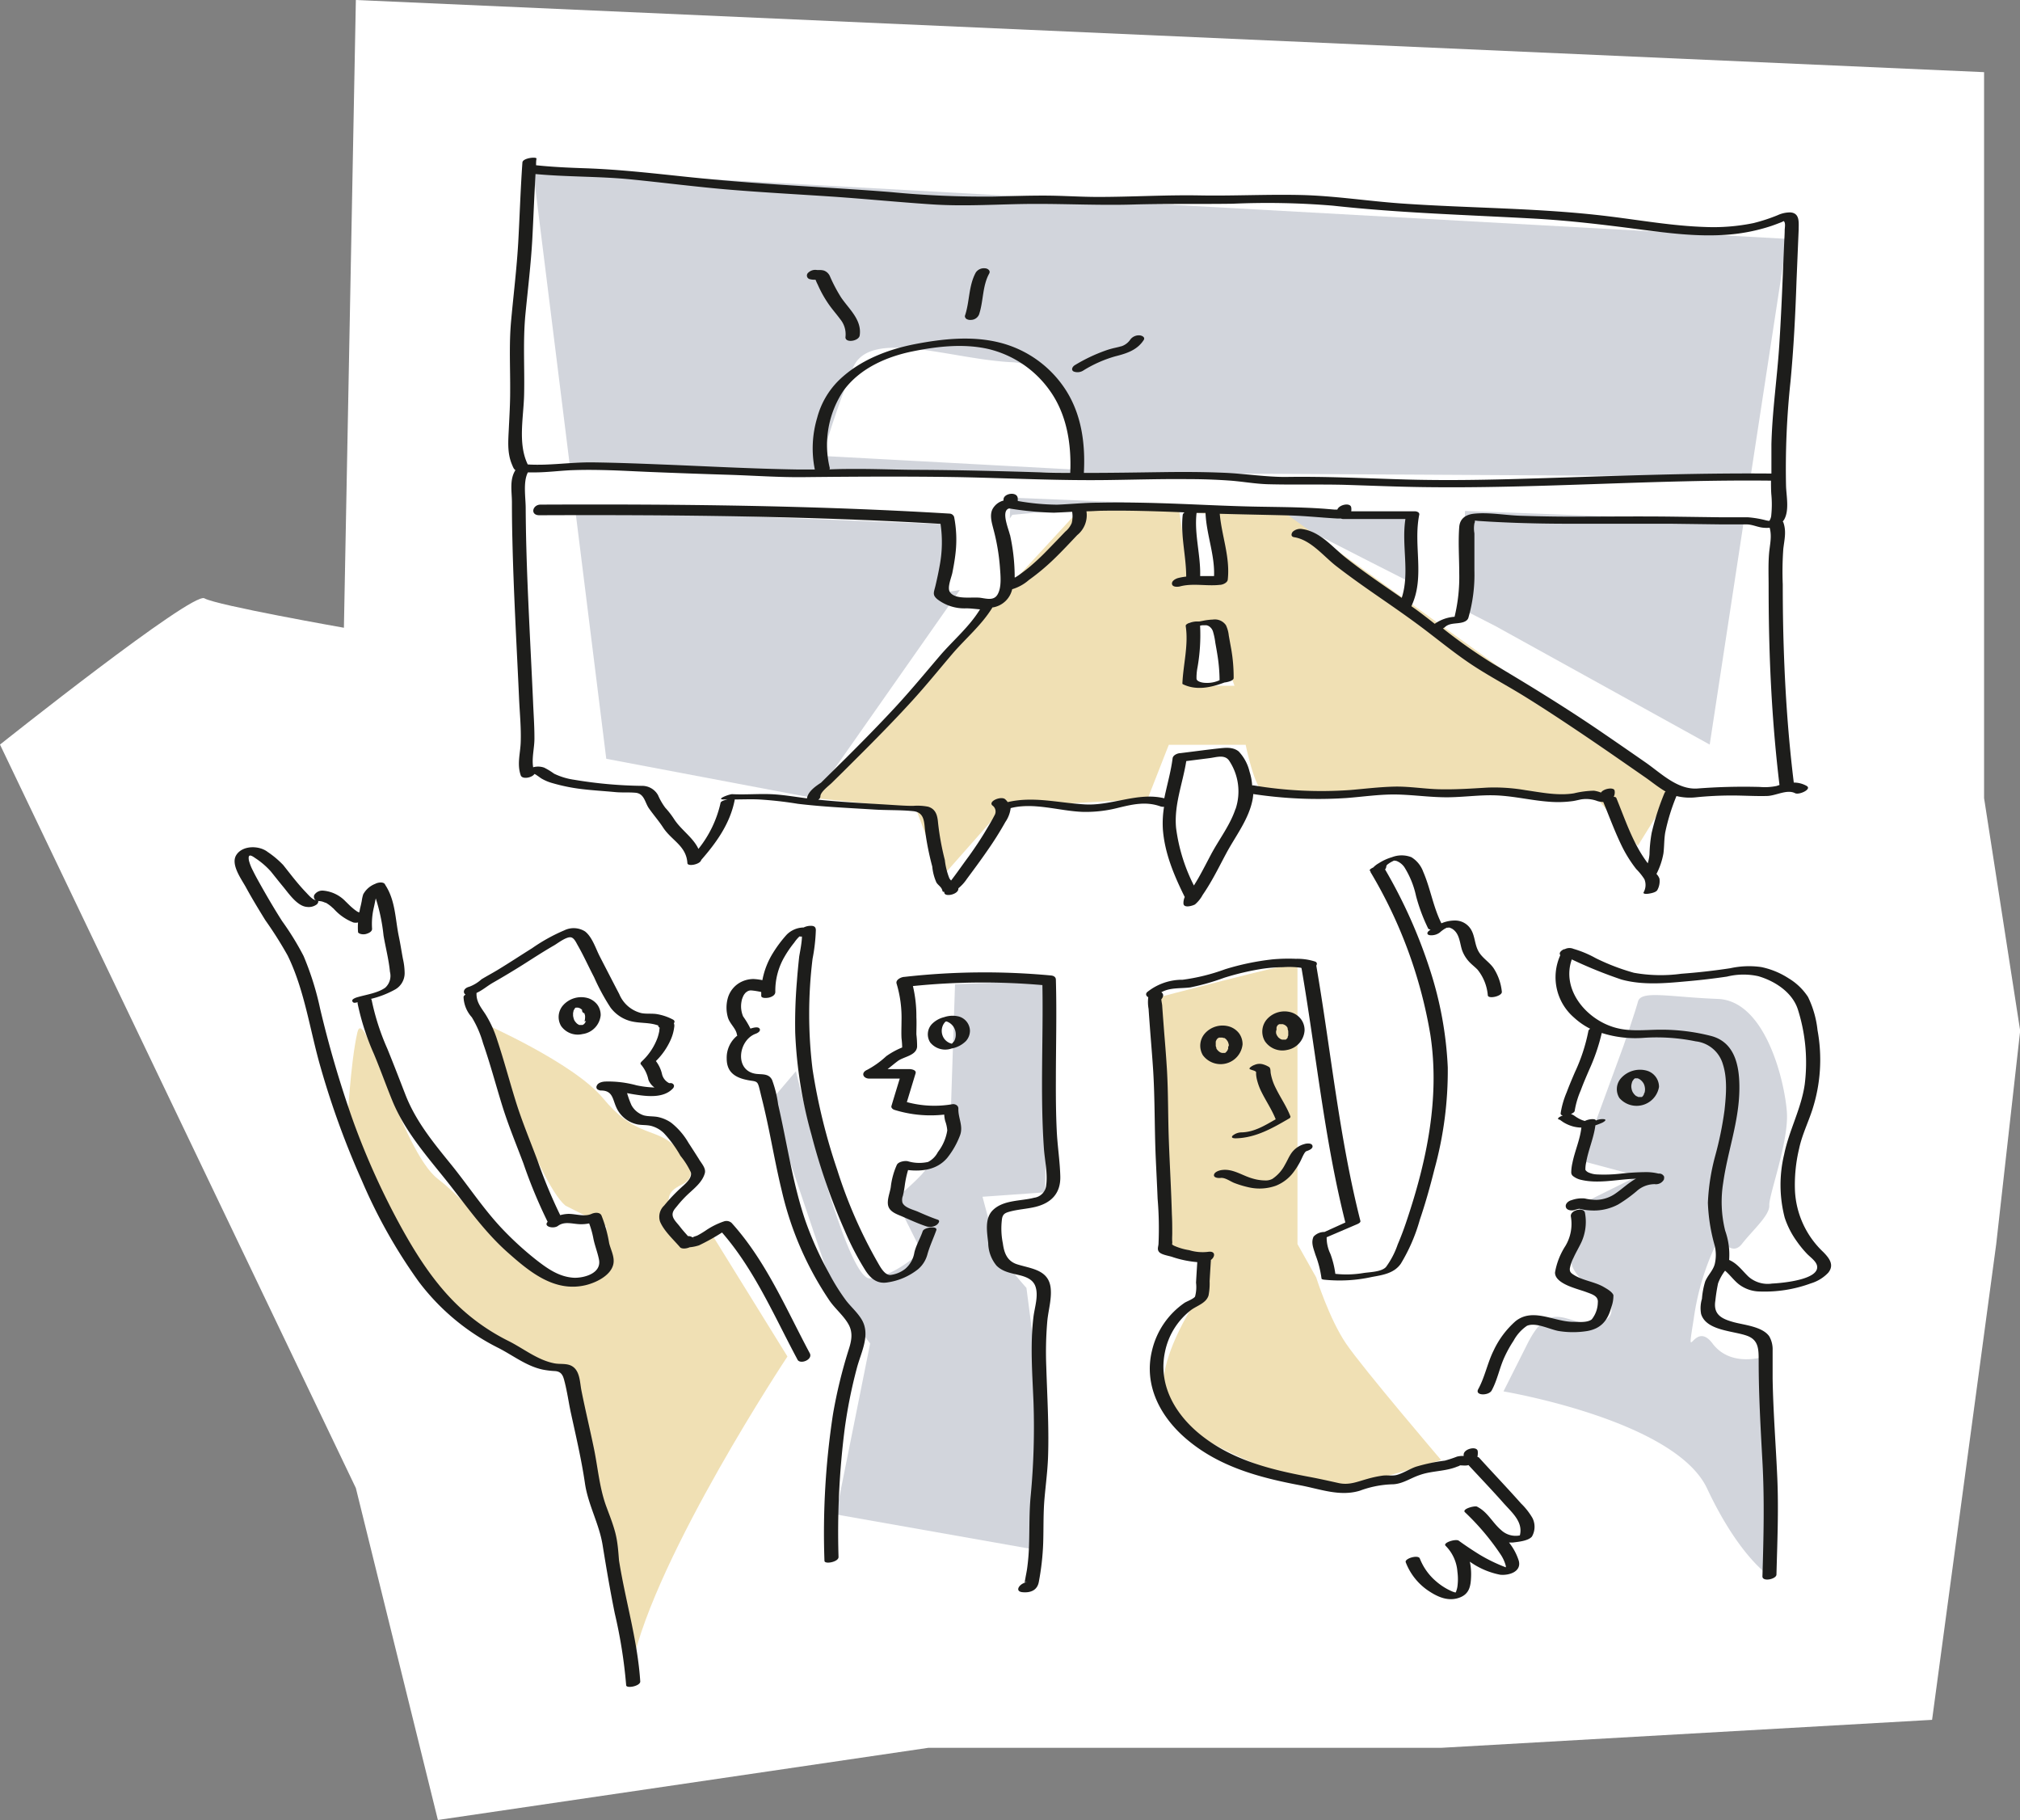<svg id="Laag_1" data-name="Laag 1" xmlns="http://www.w3.org/2000/svg" viewBox="0 0 332.92 299.89"><rect x="0" y="0" width="332.92" height="299.89" fill="#808080" stroke="none"/><defs><style>.schets-praatwolk-1{fill:#fff;}.schets-praatwolk-2{fill:#f0e0b4;}.schets-praatwolk-3{fill:#d2d5dc;}.schets-praatwolk-4{fill:#1d1d1b;}</style></defs><path class="schets-praatwolk-1" d="M56.68,103.44,58.65,0,327,11.89V131.51l5.95,38.34L329,205l-10.57,78.39L237.51,288H153L72.17,299.89,58.65,245.2,0,122.69s31.71-25.25,33.69-24.1S56.68,103.44,56.68,103.44Z"/><path class="schets-praatwolk-2" d="M104.2,274.32l-11.73-49s-11-1-17.93-9.65-17.31-30.31-17.31-30.31.51-10.18,1.67-15.24,7.16,19.46,13.27,24.14S83.48,207.45,89,209.35s7.67,2.7,9.26.88,1.66-8.18,1.66-8.18l-6.73-3.39c-4.58-3.77-13.68-30.13-13.68-30.13s15.08,6.6,19.91,12.47,8.1,5,11,7.17,4.92,5.6,2,7-1.87,2.33-2.61,4.52S113,205,113,205l4.19-1.82,12.59,20.34s-21.68,32.68-25.6,50.78"/><path class="schets-praatwolk-2" d="M213.84,158.73c-1.36-.07-23.52,5.77-23.52,5.77l2,41.38,6.08,2-.28,4.92s-11.53,16-3.77,21.68,22.62,11,26.06,10.68,17.1-4.58,17.1-4.58-12.9-15.11-15.67-19.19-4.92-10.91-4.92-10.91L213.84,205Z"/><path class="schets-praatwolk-3" d="M126.89,181.57l4.29-5.06s8.16,34.45,12.23,34.15,8.44-4.48,8.44-4.48l-4.34-8.67a40.67,40.67,0,0,0,4.34-3.92c1.35-1.58,4.94-5.9,4.94-5.9l-.07-4.95.68-20.56,15.49-.61-.65,34.9-10.31.73s1.48,5.57,2.12,7.82,5.12,7.2,5.12,7.2L171.35,229l-.71,26.35-32.88-5.81,5.65-28.16-5.65-7.53Z"/><path class="schets-praatwolk-3" d="M267.63,172.17l-7,19.1,9.33,2.49-9.33,4.63s-2.66,7.59-1.44,10.4,5.5,4.91,5.5,4.91,2.89,3.65-1.74,4.3-7.25-4.42-11.21,3.42l-3.95,7.85s28.26,4.72,33.56,16,10.25,14.39,10.25,14.39l-.65-36.17s-5.62,2-8.71-2.12-4.42,4.31-3.09-4.08a42.22,42.22,0,0,1,4.24-13.44s1.94,3.37,3.7,1.12,4.61-4.73,4.51-6.36,3.23-10.51,2.9-15.35-3.43-18.36-11.38-18.66-12.64-1.48-13.16.43-2.32,7.09-2.32,7.09"/><path class="schets-praatwolk-3" d="M232.56,96l.64-11.26-24.57-1C213.81,86.44,224,91.68,232.56,96Z"/><path class="schets-praatwolk-3" d="M288.52,78.53l6-39.17L87.84,27.91,94,77.42ZM166.85,59.69c10.05.46,10.73,17.71,10.73,17.71l-42-2.27a145.24,145.24,0,0,1,5-14.52C143.32,54,156.8,59.24,166.85,59.69Z"/><path class="schets-praatwolk-3" d="M241.45,84.19l-.54,16.13,5.53,2.83,35.34,19.54,5.61-36.75Z"/><path class="schets-praatwolk-3" d="M166.56,82l-.14,3.45.43-.62s11.33-1.08,21.7-1.93Z"/><polygon class="schets-praatwolk-3" points="155.48 97.66 155.48 86.37 94.81 83.99 99.92 125.03 134.15 131.51 158.2 97.21 155.48 97.66"/><path class="schets-praatwolk-4" d="M101.41,252.57c-.4-1.55-1-3-1.56-4.54-1.06-3-1.31-6.15-1.94-9.24s-1.45-6.46-2.09-9.7c-.23-1.17-.23-2.79-1.15-3.68s-2.16-.55-3.28-.76c-2.76-.52-5.07-2.42-7.53-3.66a34.2,34.2,0,0,1-7.28-4.85c-4.42-3.87-7.61-8.77-10.43-13.87a123.18,123.18,0,0,1-8-17.7,177.83,177.83,0,0,1-5.39-18.36,47.9,47.9,0,0,0-2.73-8.69,45.73,45.73,0,0,0-3.54-5.75c-1.23-1.93-2.4-3.92-3.52-5.91-.44-.79-.89-1.58-1.28-2.39a7.66,7.66,0,0,1-.66-1.66c-.21-1.15.31-.94,1.06-.4a12.83,12.83,0,0,1,2.56,2.2c.65.81,1.29,1.62,1.95,2.42.93,1.11,2.37,3.3,4,3.41a2.21,2.21,0,0,0,1.64-.44c.26-.29.38-.65-.18-.68s-1.31-.95-1.68-1.33c-.75-.78-1.44-1.61-2.12-2.45l-1.58-2a15.25,15.25,0,0,0-2.57-2.16c-1.38-1.09-4.18-1.13-5.19.55-.91,1.52.84,3.89,1.59,5.24,1,1.84,2.11,3.66,3.22,5.46a64,64,0,0,1,3.68,5.82c2.81,5.74,3.67,12.36,5.44,18.46a139.31,139.31,0,0,0,6.82,18.7A86.94,86.94,0,0,0,69,211.17a37.28,37.28,0,0,0,13.14,10.94c2.42,1.23,4.62,3,7.32,3.57a13.88,13.88,0,0,0,2,.24c.92.06,1.28.56,1.52,1.46.49,1.78.72,3.67,1.12,5.48.84,3.85,1.74,7.68,2.31,11.58.52,3.53,2.35,6.66,2.91,10.17.61,3.77,1.24,7.49,2,11.23a81.51,81.51,0,0,1,1.88,11.84c0,.6,2.37.16,2.32-.63-.44-6.76-2.44-13.26-3.5-19.93C101.9,255.6,101.8,254.06,101.41,252.57Z"/><path class="schets-praatwolk-4" d="M133.47,223c-3.94-7.37-7.22-15.21-12.89-21.49a1.27,1.27,0,0,0-1.27-.25,12.32,12.32,0,0,0-3,1.5,14.18,14.18,0,0,1-1.35.81c-.22.11-.49.15-.7.27l-.13.06a1.05,1.05,0,0,0-.74-.21c-.45-.52-.9-1-1.34-1.58s-1.1-1.16-1.19-1.83.4-1.13.76-1.58a18.29,18.29,0,0,1,1.79-1.94c1.08-1,2.35-2,2.75-3.43.24-.86-.61-1.68-1-2.39-.56-.88-1.12-1.76-1.69-2.63a11.62,11.62,0,0,0-2.85-3.31,6,6,0,0,0-2-.9c-.83-.21-1.73-.09-2.54-.32a3.56,3.56,0,0,1-2-1.66,15.26,15.26,0,0,1-.73-2q.68.14,1.35.24c2,.31,4.68.62,6.19-1a.62.62,0,0,0,.19-.51s0,0,0,0a.55.55,0,0,0-.43-.37,1.34,1.34,0,0,0-.35,0,2.2,2.2,0,0,1-1.2-1.53,5.55,5.55,0,0,0-1-2.11,11.35,11.35,0,0,0,2.42-3.47,7.26,7.26,0,0,0,.6-2.14,1.09,1.09,0,0,0-.06-.62c.17-.22.16-.46-.19-.63a8.71,8.71,0,0,0-2.62-.88c-.84-.13-1.7,0-2.53-.16a5.31,5.31,0,0,1-3.66-3.14c-1.09-2.08-2.16-4.17-3.24-6.26-.64-1.26-1.23-3.17-2.41-4.07a3.52,3.52,0,0,0-3.39-.18,29.14,29.14,0,0,0-5.32,2.95c-1.92,1.2-3.81,2.45-5.76,3.63-.85.51-1.77,1-2.59,1.5a6.27,6.27,0,0,1-2,1.22c-1,.25-1.09,1-.62,1.3-.19.11-.32.24-.33.39a5.24,5.24,0,0,0,1.36,3.34,17.26,17.26,0,0,1,1.85,4.27c1.17,3.35,2.08,6.79,3.13,10.19s2.32,6.41,3.52,9.61a82.07,82.07,0,0,0,4,9.64l0,0c-.76.8,1,1.21,1.71.66,1.08-.79,2.37-.31,3.61-.27a6.37,6.37,0,0,0,1.52-.13,14.93,14.93,0,0,1,.71,2.56c.24,1.15.69,2.26.91,3.4.43,2.18-2.23,3-4,3-2.49-.09-4.44-1.47-6.33-2.94A52.91,52.91,0,0,1,83,202.72c-3.23-3.35-5.78-7.3-8.71-10.91s-5.7-7-7.4-11.25c-1-2.57-2-5.18-3.05-7.75a39.25,39.25,0,0,1-2.58-8,.51.51,0,0,0-.11-.22,15.77,15.77,0,0,0,3.89-1.5,3.09,3.09,0,0,0,1.65-2.73,10.94,10.94,0,0,0-.28-2.35c-.23-1.2-.41-2.43-.66-3.62-.62-2.92-.55-6-2.27-8.6a.38.38,0,0,0-.09-.16c-.32-.36-1.16-.21-1.53,0a3.82,3.82,0,0,0-2,1.74,6.61,6.61,0,0,0-.24,1.09c-.07.35-.14.69-.22,1s-.12.57-.17.85l-.09,0h0l-.06,0-.19-.1a6.82,6.82,0,0,1-.69-.51l-.36-.31,0,0,0,0-.16-.15-.71-.69a5.78,5.78,0,0,0-3.66-1.79,1.57,1.57,0,0,0-1.51.71.71.71,0,0,0,.7,1,4.35,4.35,0,0,1,.52.06h0a1.29,1.29,0,0,0,.21.06l.4.16.07,0,.18.11a6,6,0,0,1,.7.51l.32.29c.06,0,.16.15,0,0l.19.18A8.43,8.43,0,0,0,58.23,152a1.7,1.7,0,0,0,.78,0,10.29,10.29,0,0,0,0,1.57c0,.18.31.29.45.33a1.78,1.78,0,0,0,.86,0c.42-.12,1.05-.38,1-.9a11.68,11.68,0,0,1,.3-3.49c.11-.49.21-1,.31-1.48a29.9,29.9,0,0,1,1.28,6.11c.34,2,.87,4,1.06,6a2.64,2.64,0,0,1-.78,2.61c-1.2.86-3,1.12-4.42,1.52-.24.06-1.16.32-1,.71s.53.23.88.17a.74.74,0,0,0,0,.26,41,41,0,0,0,2.68,8.27c1.07,2.56,2,5.18,3.05,7.74,1.95,4.73,5.29,8.65,8.47,12.59,3.43,4.25,6.39,8.69,10.51,12.35,3.57,3.17,7.67,6.6,12.8,5.42,1.68-.39,4.15-1.54,4.61-3.41.29-1.2-.39-2.37-.67-3.51a21.91,21.91,0,0,0-1.27-4.58c-.28-.59-1.16-.48-1.64-.26-1.15.52-2.57,0-3.79,0a5.67,5.67,0,0,0-1.37.21,83.07,83.07,0,0,1-3.74-9c-1.23-3.29-2.58-6.5-3.62-9.86s-1.91-6.65-3-9.93A18.66,18.66,0,0,0,80,167.11c-.75-1.14-1.54-2.06-1.46-3.5,0,0,0,0,0,0,1-.45,1.7-1.1,2.68-1.67q2.52-1.44,5-3c1.7-1.08,3.39-2.18,5.13-3.18.55-.32,2-1.45,2.75-1.31.52.1.85.84,1.08,1.25,1,1.74,1.81,3.56,2.73,5.32a35.18,35.18,0,0,0,2.71,5,6.06,6.06,0,0,0,3.17,2.2c1.6.45,3.15.19,4.7.76,0,0,0,0,0,.05a.34.34,0,0,0,.23.3h0v0a4.63,4.63,0,0,0-.06.55,8.3,8.3,0,0,1-.28,1.09,10,10,0,0,1-2.56,3.88c-.14.13-.39.38-.16.58a5.55,5.55,0,0,1,1.2,2.47,2.78,2.78,0,0,0,1,1.29h-.12a16.6,16.6,0,0,1-2.82-.35,17.58,17.58,0,0,0-5.05-.63c-.48,0-1.3.15-1.5.67h0a.48.48,0,0,0-.06.37.47.47,0,0,0,.34.34.81.81,0,0,0,.39.1c2.09,0,1.89,1.6,2.68,3.08a4.93,4.93,0,0,0,3.31,2.5c.79.16,1.6.06,2.38.28a4.72,4.72,0,0,1,2,1.16,19.51,19.51,0,0,1,2.74,3.75,12.87,12.87,0,0,1,1.71,2.71c.22.86-.69,1.69-1.24,2.2a28,28,0,0,0-3.16,3.28,2.53,2.53,0,0,0-.67,2.66c.66,1.55,2.17,2.91,3.25,4.16h0c.23.34,1,.33,1.63.05a7,7,0,0,0,1.52-.31,34.55,34.55,0,0,0,3.81-2.12c5.37,6.17,8.59,13.76,12.42,20.91C131.81,224.9,134,224.07,133.47,223ZM114.09,204Zm.1,0a.44.44,0,0,1,.17.25A.74.74,0,0,0,114.19,204Z"/><path class="schets-praatwolk-4" d="M95.13,165.85h-.06l0,0h0l0,0s.05,0,.13-.06Z"/><path class="schets-praatwolk-4" d="M98.45,165.55A3.18,3.18,0,0,0,97,164.5a4,4,0,0,0-4.17,1.12,2.91,2.91,0,0,0-.35,3.45A3.36,3.36,0,0,0,96,170.39a3.47,3.47,0,0,0,3-3.11A2.91,2.91,0,0,0,98.45,165.55Zm-2.4,3.33,0,0h0C96.12,168.81,96.13,168.85,96.05,168.88Zm.51-.71s0,.08,0,.11-.12.22-.18.32h0l-.08.1-.09.08h0a.62.62,0,0,0-.17.11l-.14,0h-.2l-.15,0-.09,0,0,0a2.2,2.2,0,0,1-.26-.15.94.94,0,0,1-.12-.09h0a3,3,0,0,1-.24-.26,1.84,1.84,0,0,1-.17-.25v0a.38.38,0,0,1-.06-.13,3.53,3.53,0,0,1-.16-.64h0v-.15c0-.1,0-.21,0-.31l.06-.24,0-.09.08-.16.08-.13,0-.05.15-.16h0l.06-.05,0,0,0,0h0l0,0h.31c.08,0,.3.05.33.11l-.11-.05.08,0,.19.11.1.07.07.05.09.09a.47.47,0,0,0,.39.55l0,.09a1.4,1.4,0,0,1,.1.35.69.69,0,0,1,0,.13s0,.08,0,.12a2.74,2.74,0,0,1-.09.63S96.48,168.36,96.56,168.17Zm.1-.66Z"/><path class="schets-praatwolk-4" d="M152.07,202.88c-.4,1.19-1.07,2.26-1.37,3.49a4.47,4.47,0,0,1-1.52,2.72,4.9,4.9,0,0,1-2.46,1c-1,0-1.72-1.49-2.14-2.2A78.05,78.05,0,0,1,138,192.81a97.9,97.9,0,0,1-4.08-16.6,74.63,74.63,0,0,1,0-18.23,29.18,29.18,0,0,0,.54-4.71c0-.68-.48-.76-1.13-.7a2.64,2.64,0,0,0-.88.26,4,4,0,0,0-2.8,1.19,20.89,20.89,0,0,0-2.25,3,13,13,0,0,0-1.75,4.49,9,9,0,0,0-1.46-.19,4.59,4.59,0,0,0-2.06.49A4.28,4.28,0,0,0,120,164.3a5.83,5.83,0,0,0,0,3.46c.35,1,1.3,1.73,1.45,2.7a.67.67,0,0,0,.07.18,4.66,4.66,0,0,0-1.75,3.81c0,2.65,2,3.34,4.21,3.65.79.11.91.31,1.11,1,.15.56.28,1.14.42,1.71.46,1.81.86,3.63,1.24,5.46.68,3.33,1.3,6.68,2.11,10a53.78,53.78,0,0,0,7.86,18.05c.94,1.35,2.32,2.47,3.12,3.89s.48,2.82,0,4.28A81.56,81.56,0,0,0,137.29,233a129.51,129.51,0,0,0-1.41,24.18c0,.63,2.33.21,2.32-.62a134.89,134.89,0,0,1,1-21,81,81,0,0,1,2.05-10.24c.7-2.59,2.3-5.47.7-8-.69-1.1-1.71-2-2.49-3a33.83,33.83,0,0,1-2.8-4.47,56.82,56.82,0,0,1-3.94-8.75c-2.1-6.21-3-12.73-4.47-19.09a18.77,18.77,0,0,0-1-4.06c-.54-1.08-1.6-.88-2.61-1-3.64-.47-3-5.54-.1-6.61.32-.11.91-.45.64-.85s-1.17-.1-1.5,0a14.22,14.22,0,0,0-1.2-2,4.25,4.25,0,0,1-.25-2.56,2.13,2.13,0,0,1,.12-.44,3.68,3.68,0,0,1,.26-.57,1,1,0,0,1,.1-.13,1.24,1.24,0,0,1,.18-.22h0l.1-.08.18-.13.18-.09,0,0h0l.26-.07s.35,0,.23,0a13,13,0,0,1,1.62.26c0,.2,0,.41,0,.62,0,.49,1.06.36,1.32.29.44-.12,1-.39,1-.92a11.14,11.14,0,0,1,1.47-5.72,18,18,0,0,1,1.65-2.41,6.11,6.11,0,0,1,.84-1s-.15.06,0,0,0,0,.19,0h.24c0,1.05-.42,3-.46,3.36-.14,1.31-.27,2.63-.37,4a82.75,82.75,0,0,0-.28,8.48,73,73,0,0,0,2.69,16.86,103.9,103.9,0,0,0,5.46,15.74,46.56,46.56,0,0,0,3.44,6.61c.91,1.39,2,2.24,3.69,1.93a10.5,10.5,0,0,0,5-2.19,4.82,4.82,0,0,0,1.48-2.32c.39-1.43,1-2.69,1.5-4.09C154.56,201.94,152.29,202.22,152.07,202.88Z"/><path class="schets-praatwolk-4" d="M166.37,199.66c1.4-.39,2.86-.45,4.27-.79,2.61-.64,4.17-2.22,4.11-5-.06-2.55-.48-5.09-.59-7.64-.13-2.73-.15-5.46-.14-8.18,0-5.54.16-11.07,0-16.61,0-.44-.34-.65-.76-.7a118,118,0,0,0-24.21.23c-.46,0-1.49.45-1.28,1.11a19.57,19.57,0,0,1,.81,6.18c0,.93-.05,1.87,0,2.81a13.91,13.91,0,0,1,.11,1.53,12.78,12.78,0,0,0-2.63,1.44,14.83,14.83,0,0,1-3.15,2.25c-1.09.48-.65,1.44.38,1.44h5c-.46,1.5-.92,3-1.37,4.51-.09.3.24.57.49.64a20.06,20.06,0,0,0,8.21.78,5.55,5.55,0,0,0,.16,1.06,5.66,5.66,0,0,1,.34,1.56,7.83,7.83,0,0,1-1.55,3.56,3.71,3.71,0,0,1-1.61,1.62,6.61,6.61,0,0,1-3.36-.12c-.49-.1-1.53.07-1.79.6a12.3,12.3,0,0,0-1,3.67c-.14.94-.7,2.22-.4,3.16s1.41,1.31,2.22,1.65c1.34.58,2.67,1.2,4.06,1.66a2,2,0,0,0,1.64-.21c.25-.17.75-.72.2-.9-1.12-.38-2.2-.85-3.29-1.33-.74-.32-2.18-.64-2.51-1.49a1.87,1.87,0,0,1,.08-1.12c.12-.51.21-1,.29-1.55a16.36,16.36,0,0,1,.56-2.68c2.38.26,4.8-.07,6.45-2a13.71,13.71,0,0,0,2.1-3.68c.6-1.56-.3-2.86-.26-4.42,0,0,0,0,0-.05,0-.53-.59-.78-1-.7a17.36,17.36,0,0,1-7.49-.35l1.44-4.74c.17-.57-.72-.7-1.06-.7h-3.55c.57-.44,1.12-.91,1.71-1.35,1-.71,3-.88,3.15-2.31a15.92,15.92,0,0,0-.12-2.06c0-.94.05-1.88,0-2.82a21.55,21.55,0,0,0-.57-5.14,113.54,113.54,0,0,1,21.34-.16c.16,8.93-.37,17.88.24,26.8.13,2,.64,4.11.4,6.09a2.3,2.3,0,0,1-2,2.15c-2.15.57-5,.33-6.76,2-1.45,1.37-1,3.68-.81,5.46a6,6,0,0,0,1.37,3.73c1,1,2.3,1.21,3.61,1.53,1.14.27,2.38.68,2.8,1.89.54,1.54-.13,3.45-.32,5-.56,4.65-.19,9.33,0,14a120,120,0,0,1-.46,15.52c-.26,2.65-.18,5.31-.27,8a35.08,35.08,0,0,1-.3,3.83c-.08.64-.23,1.26-.33,1.9a1.67,1.67,0,0,0-.06.38.75.75,0,0,1,0,.2c-.94.26-1.72,1.44-.37,1.56s2.42-.34,2.67-1.7a42.54,42.54,0,0,0,.72-6.37c.08-2.47,0-4.94.22-7.41s.52-4.68.59-7.05c.15-4.87-.15-9.75-.3-14.62a59.44,59.44,0,0,1,.17-7.55c.17-1.76.73-3.58.56-5.35-.31-3.12-3.22-3.24-5.6-4-1.6-.55-2.08-1.87-2.29-3.44a12.26,12.26,0,0,1-.17-3.77C165.19,200.1,165.58,199.88,166.37,199.66Zm2.47,61c0,.16-.12.07,0,0Zm0,0a.7.7,0,0,1,.44,0A1.08,1.08,0,0,0,168.85,260.69Z"/><path class="schets-praatwolk-4" d="M158,167.49a4.29,4.29,0,0,0-2.38.11,4.22,4.22,0,0,0-2.06,1.17,2.47,2.47,0,0,0-.25,3,3.17,3.17,0,0,0,3.52,1,4.47,4.47,0,0,0,2.35-1.21,2.53,2.53,0,0,0,.68-1.73A2.5,2.5,0,0,0,158,167.49Zm-1.9.68Zm1,3.84h.1S157.19,172,157.15,172Zm.06-.37a1.21,1.21,0,0,1-.29.34h0l-.24-.07a2.16,2.16,0,0,1-1-.74,2.23,2.23,0,0,1-.15-2.37,2.2,2.2,0,0,1,.17-.25.7.7,0,0,1,.14-.16l.09-.07.15,0a2.23,2.23,0,0,1,1.49,2.11A2.18,2.18,0,0,1,157.21,171.64Z"/><path class="schets-praatwolk-4" d="M201.14,194.1c.78-.11,1.64.59,2.35.85a16.54,16.54,0,0,0,2.4.71,8,8,0,0,0,4.39-.28,6.72,6.72,0,0,0,2.94-2.28,12.91,12.91,0,0,0,1.09-1.73c.22-.41.65-1.56,1-1.68s1.14-.4,1-.9-1-.38-1.31-.28a3.88,3.88,0,0,0-2.15,1.48c-.42.6-.7,1.3-1.07,1.92a6.22,6.22,0,0,1-2.09,2.35,2.31,2.31,0,0,1-1.18.25,7.36,7.36,0,0,1-2-.3c-1.73-.46-3.26-1.66-5.11-1.42-.42.05-1.23.29-1.32.79S200.81,194.14,201.14,194.1Z"/><path class="schets-praatwolk-4" d="M252.48,253.19a3.21,3.21,0,0,0,.08-3.07,11.28,11.28,0,0,0-1.87-2.38c-2.27-2.56-4.61-5-6.92-7.55a.52.52,0,0,0-.28-.13,2.71,2.71,0,0,0,.06-.92c-.1-.95-2.42-.41-2.32.63v.14h0a3.74,3.74,0,0,0-1.11.11,19.15,19.15,0,0,1-2,.66,29.64,29.64,0,0,0-4.75,1c-1.06.37-2.15,1.1-3.22,1.37-.68.17-1.56,0-2.28.1a18.24,18.24,0,0,0-2.52.54c-1.66.46-3,1.07-4.75.68s-3.32-.74-5-1.05c-6.42-1.21-12.68-2.8-17.85-7-4.12-3.36-6.9-8.18-5.74-13.59a11.57,11.57,0,0,1,4.36-6.92c1-.7,2.42-1.1,2.81-2.34a10.26,10.26,0,0,0,.18-2.35c.06-1.09.13-2.18.2-3.28a.79.79,0,0,0,0-.22c.72-.51.83-1.52-.43-1.35A7.53,7.53,0,0,1,196,206a10,10,0,0,1-2.56-.76c-.44-.3-.2-.07-.24-.62s0-.95,0-1.41c0-1,0-2.07-.06-3.11-.11-4-.35-8.08-.5-12.12s-.09-7.78-.31-11.66c-.12-2-.28-4.05-.45-6.07l-.21-2.76-.12-1.65c0-.32-.13-.79-.15-1.17.33-.39.46-.87,0-1.16,1.41-.82,3.2-.6,4.78-.81a37.76,37.76,0,0,0,5.56-1.58,43.59,43.59,0,0,1,6.27-1.48,24.77,24.77,0,0,1,3.43-.27,14,14,0,0,1,3,.1l.07.09s0,0,0,0c2.41,14,3.75,28.12,7.22,41.88L218.29,203a2.44,2.44,0,0,0-1.79.76c-.48,1,0,2,.3,3a16.9,16.9,0,0,1,1,3.9c0,.15.33.19.42.2a24.69,24.69,0,0,0,7.9-.45c1.78-.32,3.65-.6,4.75-2.18A28.92,28.92,0,0,0,234,201c.94-2.75,1.72-5.57,2.43-8.39a61.05,61.05,0,0,0,2.18-16.73,60.73,60.73,0,0,0-2.93-16.07,83.62,83.62,0,0,0-7.41-16.56.58.58,0,0,0,.15-.21c.1-.31,0-.42.33-.65a4.77,4.77,0,0,1,.87-.52l.1-.06h0a1.75,1.75,0,0,1,.48.07,2.84,2.84,0,0,1,1.25,1,14.67,14.67,0,0,1,1.92,4.72,29.21,29.21,0,0,0,2,5.38c.06.12.22.17.41.18l-.31.25c-.34.3-.29.62.18.69a2.34,2.34,0,0,0,1.64-.44,5.47,5.47,0,0,1,.87-.65l.32-.16.06,0,.09,0c-.31.08.32,0,0,0a.63.63,0,0,1,.26,0,2.47,2.47,0,0,1,.46.2c1.2.76,1.22,2.26,1.6,3.47a5.54,5.54,0,0,0,1,1.75c.47.57,1.08,1,1.57,1.51a7.77,7.77,0,0,1,1.69,4.24c.09.64,2.42.13,2.31-.62a8.73,8.73,0,0,0-1.36-3.87c-.74-1.07-1.94-1.7-2.54-2.87s-.53-2.44-1.2-3.53a3.05,3.05,0,0,0-2.65-1.45,5.61,5.61,0,0,0-2.21.46c-1.36-2.71-1.8-5.74-3-8.5a4.67,4.67,0,0,0-1.94-2.39,4.42,4.42,0,0,0-3.22,0,8.32,8.32,0,0,0-2.18,1,3.79,3.79,0,0,0-.89.69l0,0c-.29.13-.78.4-.51.59l.07,0a.19.19,0,0,0,0,.19,77,77,0,0,1,9.85,26.78c1.59,10.39-.59,20.8-3.91,30.66-.44,1.33-.93,2.63-1.48,3.92a13.78,13.78,0,0,1-1.92,3.69c-.76.83-2.69.83-3.75,1a16.9,16.9,0,0,1-4.6.13,15,15,0,0,0-.82-3.3,6.12,6.12,0,0,1-.61-2.73l4.81-2.06c.19-.08.83-.31.75-.63-3.51-13.82-4.85-28-7.27-42.07.14-.24.16-.51-.17-.66a9.54,9.54,0,0,0-3.2-.46,28.67,28.67,0,0,0-3.82.09,42,42,0,0,0-7.84,1.63,32.57,32.57,0,0,1-7,1.73,9.25,9.25,0,0,0-5.8,2c-.38.32-.21.7.14.88a6.15,6.15,0,0,0,.05,1.92c.08,1.2.17,2.39.26,3.59.17,2.2.36,4.41.5,6.62.29,4.77.21,9.55.42,14.32.1,2.26.22,4.51.31,6.77a58,58,0,0,1,.15,7.34c0,.5-.28.93.07,1.39s1.48.63,2.09.81a17.36,17.36,0,0,0,4.22.89s0,.06,0,.1c-.07,1.09-.14,2.19-.2,3.28a6,6,0,0,1-.16,2.29c-.2.35-1.33.8-1.68,1a13.18,13.18,0,0,0-5.42,7.92c-1.37,5.64,1.31,10.78,5.53,14.43,5.39,4.67,12.09,6.47,18.94,7.76,3.29.62,6.49,1.89,9.8.88a16.8,16.8,0,0,1,5.27-1.05c1.68,0,3-1,4.58-1.53,1.79-.64,3.67-.59,5.46-1.13a6.34,6.34,0,0,0,.73-.26c.07,0,.49-.18.44-.2.4,0,.82.06,1.23,0l.18-.05c1.92,2.07,3.87,4.11,5.75,6.23,1.41,1.59,3.29,3.12,2.72,5.36a3.51,3.51,0,0,1-3.11-.9c-1.39-1.19-2.16-2.88-3.8-3.76v0h0l-.14-.08c-.41-.2-2.55.39-2,.92a40.63,40.63,0,0,1,5.82,6.87,6.18,6.18,0,0,1,.92,2v.21a26.66,26.66,0,0,1-4.34-2.1c-1.16-.72-2.31-1.48-3.42-2.29-.49-.35-2.68.33-2.17.84a6.73,6.73,0,0,1,1.95,4.28,9.08,9.08,0,0,1,0,2.44,3.43,3.43,0,0,1-.18.7c0,.1-.09.19-.13.29l-.44-.14a9.7,9.7,0,0,1-1-.48,10.11,10.11,0,0,1-1.76-1.23A9.45,9.45,0,0,1,234,256.8c-.26-.66-2.54,0-2.32.62a9.93,9.93,0,0,0,3.66,4.65c1.48,1,3.18,1.82,5,1.25s2.05-1.91,2.11-3.51a10.1,10.1,0,0,0-.2-2.48,12.85,12.85,0,0,0,5,2.15c1.47.15,3.55-.51,3.06-2.31a9.29,9.29,0,0,0-1.61-3c.21,0,.43,0,.64,0C250.23,254.06,251.88,253.91,252.48,253.19Zm-3.81,5.22c.05-.06.11,0,0,0Z"/><path class="schets-praatwolk-4" d="M203.13,187.15c-.31.4.28.42.56.42,3.24-.08,6-1.65,8.72-3.24.08,0,.32-.22.27-.36-.63-1.66-1.66-3.11-2.43-4.7a8.65,8.65,0,0,1-.82-2.42c-.05-.31,0-.77-.23-1a3.82,3.82,0,0,0-1-.46,2.06,2.06,0,0,0-1.5.11c-.09,0-1.06.51-.68.69s.85.22,1,.46c0,.06,0,.33,0,.39a5.46,5.46,0,0,0,.1.69,9.64,9.64,0,0,0,.85,2.32c.74,1.47,1.67,2.84,2.28,4.38-1.75,1-3.52,2.11-5.61,2.16A2.33,2.33,0,0,0,203.13,187.15Z"/><path class="schets-praatwolk-4" d="M210.61,168.91a.21.21,0,0,1,0,.07s0,0,0-.08Z"/><path class="schets-praatwolk-4" d="M211.12,168.48h0l-.07,0h0S211,168.54,211.12,168.48Z"/><path class="schets-praatwolk-4" d="M211.71,171.27h0C211.55,171.24,211.61,171.27,211.71,171.27Z"/><path class="schets-praatwolk-4" d="M210.85,168.65l-.09.06h0Z"/><path class="schets-praatwolk-4" d="M212.16,173a3.49,3.49,0,0,0,2.85-3.21,3,3,0,0,0-.56-1.81,3.21,3.21,0,0,0-1.5-1.12,3.88,3.88,0,0,0-4.17,1.12,3.1,3.1,0,0,0-.3,3.6A3.48,3.48,0,0,0,212.16,173Zm.44-2.54,0-.07Zm-.06-1.09,0-.11C212.52,169.3,212.55,169.34,212.54,169.36Zm-2.15.3a1.65,1.65,0,0,1,0-.32v0l0-.08c0-.05.08-.15.12-.24s0,0,0,0v0a0,0,0,0,0,0,0,.36.36,0,0,0,.07-.1l.08-.08,0,0,0,0,0,0c.05-.06.08-.06.07,0l.1-.09.08,0h0l0,0,.07,0h0l0,0,.09,0h.21l.15,0,.15.06a.84.84,0,0,1,.14.06h0a1.54,1.54,0,0,1,.29.21l0,0,0,0,0,0a1.61,1.61,0,0,1,.21.3s0,0,0,.05l0,.12a3.57,3.57,0,0,1,.1.35.51.51,0,0,0,0,.13h0v.07c0,.11,0,.21,0,.32s0,.12,0,.19h0l-.09.22a.21.21,0,0,0,0,.07s0,0,0,.07v0h0l-.16.19-.1.09-.07.05-.08,0-.07,0h0l-.09,0h-.07l-.14,0-.15,0-.26-.1h0l-.08-.06-.24-.18,0,0v0l-.08-.09-.17-.25-.06-.1h0l-.1-.3s0-.08,0-.12a.71.71,0,0,1,0-.12.78.78,0,0,0,0-.09S210.39,169.7,210.39,169.66Z"/><path class="schets-praatwolk-4" d="M212.43,170.81h0l0-.07a.1.1,0,0,0,0,.08Z"/><path class="schets-praatwolk-4" d="M200.62,170.93l-.06,0h0v0C200.62,171,200.64,170.92,200.62,170.93Z"/><path class="schets-praatwolk-4" d="M200.9,170.76h0l-.07,0h0S200.78,170.83,200.9,170.76Z"/><path class="schets-praatwolk-4" d="M201.42,173.6h.1C201.41,173.58,201.38,173.59,201.42,173.6Z"/><path class="schets-praatwolk-4" d="M202.73,169.19a3.9,3.9,0,0,0-4.17,1.12,3.06,3.06,0,0,0-.31,3.57,3.64,3.64,0,0,0,6.54-1.79,3.07,3.07,0,0,0-.56-1.8A3.24,3.24,0,0,0,202.73,169.19Zm-.8,1.91a.07.07,0,0,1,0,0Zm-1.72.48v0A.13.13,0,0,1,200.21,171.58Zm2.21,1c0,.07,0,.13,0,.19v0c0,.07-.07.17-.09.22s0,.1-.08.16l-.18.22-.07.06-.09.07-.07,0-.08,0h0l-.08,0h-.17s0,0,0,0h0l-.13,0-.28-.1h0l-.1-.07-.23-.17c0-.06-.09-.1-.13-.15a2.2,2.2,0,0,1-.17-.25l0-.06a.14.14,0,0,0,0-.06,2.47,2.47,0,0,1-.1-.29l0-.12a.46.46,0,0,0,0-.1s0-.11,0-.12V172c0-.1,0-.21,0-.31a.13.13,0,0,0,0-.06v0l0,0a2,2,0,0,1,.15-.33l.07-.09a.87.87,0,0,1,.08-.1l0,0,.06-.05.06,0,.1-.09.08,0h0l.07,0h0l.07,0h.19l.17,0,.16.06.1,0,.06,0a2.77,2.77,0,0,1,.29.22h0a.8.8,0,0,1,.06.08,1.94,1.94,0,0,1,.21.29l0,.06c0,.08,0,.07,0-.05a.41.41,0,0,1,.07.17,1.61,1.61,0,0,1,.1.36.5.5,0,0,1,0,.12v.09C202.44,172.36,202.43,172.47,202.42,172.57Z"/><path class="schets-praatwolk-4" d="M300.48,206.29a14.88,14.88,0,0,1-4.65-10.12,25.59,25.59,0,0,1,.69-6.92C297,187,298,185,298.7,182.84a26.74,26.74,0,0,0,.85-13.08,16.44,16.44,0,0,0-1.57-5.49,9.88,9.88,0,0,0-3.2-3.07,13.15,13.15,0,0,0-4.5-1.85,14.34,14.34,0,0,0-5.1.19q-4,.61-8.06.91a25.13,25.13,0,0,1-7.84-.16,35.78,35.78,0,0,1-6.29-2.41,17.56,17.56,0,0,0-3.66-1.53,1.69,1.69,0,0,0-1.45.06l-.11,0c-.28.11-.8.45-.69.83a.42.42,0,0,0,.08.15,8.77,8.77,0,0,0,2.28,10.3,11.73,11.73,0,0,0,2.65,1.83.57.57,0,0,0-.3.34,29.15,29.15,0,0,1-2.24,6.84c-.46,1.08-.93,2.17-1.34,3.28a14.38,14.38,0,0,0-1,3.48c0,.2.14.31.37.35a2.85,2.85,0,0,0-.31.12c-.23.11-.77.4-.3.56-.13-.05,0,0,.07,0l.15.1.41.29a6.05,6.05,0,0,0,1.73.75,5.65,5.65,0,0,0,1.3.17c-.22,2-1.09,3.87-1.48,5.84a7.38,7.38,0,0,0-.19,1.55.78.78,0,0,0,.36.65,3.27,3.27,0,0,0,1.26.57c2.68.64,5.6,0,8.3-.15l.78-.05-.17.08c-1.13.66-2.06,1.54-3.12,2.29a5.77,5.77,0,0,1-3.24,1.13,9,9,0,0,1-1.95-.23,5,5,0,0,0-2.17.28c-.48.11-1.08.57-.94,1.13s.92.62,1.38.51a4.89,4.89,0,0,1,.83-.22,6.23,6.23,0,0,1,.77.16,11,11,0,0,0,2,.12,8.54,8.54,0,0,0,3.66-1,23.5,23.5,0,0,0,3-2.16,4.47,4.47,0,0,1,3-1.18,1.49,1.49,0,0,0,1.5-.72.67.67,0,0,0,.05-.36.17.17,0,0,0,0-.16.86.86,0,0,0-.73-.5h-.2a8.41,8.41,0,0,0-2.1-.24,40.49,40.49,0,0,0-4.12.25,24.18,24.18,0,0,1-3.9.13,3.8,3.8,0,0,1-1.37-.31,1.24,1.24,0,0,1-.42-.28c-.15-.18-.12-.09-.13-.35a5.14,5.14,0,0,1,.12-1c.36-2.1,1.26-4.05,1.53-6.15a10.73,10.73,0,0,0,1.16-.45c.18-.09.8-.45.3-.56a2.63,2.63,0,0,0-1.39.22c0-.35-1.12-.28-1.81.07-.16-.05-.32-.09-.47-.15a6,6,0,0,1-1.14-.63,2.65,2.65,0,0,0-.68-.37c.33-.14.6-.32.62-.53a14,14,0,0,1,1-3.37c.42-1.15.91-2.27,1.39-3.39a31.87,31.87,0,0,0,2.07-6.06,18.3,18.3,0,0,0,7.08.79,32.11,32.11,0,0,1,8.41.59,5.27,5.27,0,0,1,4.48,3.8c.76,2.37.52,5.13.26,7.56a56.88,56.88,0,0,1-1.57,7.64,35,35,0,0,0-1.17,7.6,29.54,29.54,0,0,0,1.12,7.05,6.46,6.46,0,0,1,0,3.09c-.31,1.09-1.16,1.82-1.57,2.85a13.05,13.05,0,0,0-.53,2.84,5.35,5.35,0,0,0-.14,2.48c.83,2.81,5.37,2.77,7.64,3.63,1.93.73,1.84,2.38,1.85,4.21,0,5.51.32,11,.62,16.49.35,6.33.19,12.6,0,18.93,0,.93,2.29.45,2.31-.3.14-5.31.37-10.6.14-15.92s-.68-10.91-.77-16.38c0-1.56,0-3.13,0-4.69a4.29,4.29,0,0,0-.56-2.28c-1.13-1.6-4.08-1.85-5.79-2.31-2-.54-3.47-1.23-3.09-3.56a27.44,27.44,0,0,1,.45-2.86,8.12,8.12,0,0,1,1.15-2.08c.82.69,1.45,1.6,2.31,2.27a5.81,5.81,0,0,0,3.43,1.16,22,22,0,0,0,8.43-1.35,6.49,6.49,0,0,0,2.82-1.73C302.35,208.46,301.53,207.35,300.48,206.29Zm-8.42,5.21a4.79,4.79,0,0,1-3.88-1.13c-1.05-1-1.83-2.17-3.2-2.76h0a11.76,11.76,0,0,0-.65-4.82,19.69,19.69,0,0,1-.33-7.87c.73-5.21,2.61-10.08,2.67-15.4.05-3.69-.63-7.84-4.79-8.85a32.91,32.91,0,0,0-8.15-1c-2.68,0-5.23.4-7.86-.44-4.62-1.46-8.53-6.28-6.82-11.14a74.41,74.41,0,0,0,8.2,3.32c3.66,1,7.53.58,11.27.24,2-.18,4.08-.43,6.11-.73a11.34,11.34,0,0,1,5.18-.06c2.79.82,5.68,2.72,6.54,5.6a28.89,28.89,0,0,1,1.09,12.22c-.57,4-2.58,7.57-3.39,11.54a21.48,21.48,0,0,0,.09,10.42,14.26,14.26,0,0,0,2,3.91,17.35,17.35,0,0,0,1.63,2c.49.53,1.44,1.17,1.67,1.9C300.17,210.91,293.41,211.44,292.06,211.5Z"/><path class="schets-praatwolk-4" d="M264.2,212c-1.49-.81-3.3-1-4.74-1.88-.51-.32-.79-.52-.73-1.12a6.26,6.26,0,0,1,.59-1.72c.34-.76.75-1.46,1.12-2.2a8.05,8.05,0,0,0,.78-5.24c-.19-1-2.51-.44-2.32.63a7.06,7.06,0,0,1-.9,4.83,11.77,11.77,0,0,0-1.71,4.34c-.08,1.38,2,2.2,3.13,2.59.72.26,1.46.46,2.17.73.91.34,1.86.64,1.75,1.68a4.58,4.58,0,0,1-1,2.76c-.73.58-2.2.42-3.06.41-3.13,0-6.65-2.39-9.5-.11a14.8,14.8,0,0,0-3.62,4.85c-1,2-1.44,4.37-2.53,6.35-.61,1.12,1.74,1.09,2.21.23.95-1.73,1.29-3.73,2.12-5.52a19.47,19.47,0,0,1,1.49-2.68,7,7,0,0,1,2.2-2.46c1.46-.65,3.78.61,5.29.86a14.92,14.92,0,0,0,4.62,0c2.3-.39,3.42-1.74,4-3.93a5.35,5.35,0,0,0,.35-2C265.67,212.8,264.69,212.29,264.2,212Z"/><path class="schets-praatwolk-4" d="M271.37,176.41a4.2,4.2,0,0,0-4.24,1.29,2.72,2.72,0,0,0-.23,3.23,3.75,3.75,0,0,0,6.52-1.81.43.43,0,0,0,0-.11s0,0,0-.06A2.77,2.77,0,0,0,271.37,176.41Zm-1.1,1.46Zm-.7-.27h0l0,0Zm-.12,0Zm.88,3.29h0l0,0Zm.12,0h0Zm.48-.62s0,.08,0,.09l-.1.15-.09.13,0,0,0,0-.14.12-.06,0h0l-.06,0h-.16l-.11,0-.14,0-.06,0-.14-.07-.13-.07-.06,0-.08-.06-.09-.08a2.16,2.16,0,0,1-.25-.27l-.15-.22-.05-.09a.37.37,0,0,0-.05-.11,2.6,2.6,0,0,1-.15-.67,1.82,1.82,0,0,1,.05-.53,2.45,2.45,0,0,1,.08-.29l.05-.12c-.07.17,0-.07.06-.09a2.2,2.2,0,0,1,.17-.25s0,0,0,0l.1-.09.08-.07.06,0h0l0,0h.16l.17,0,.06,0,.13.05a1.92,1.92,0,0,1,.31.18h0l.16.14a1.7,1.7,0,0,1,.22.24l.11.15a.45.45,0,0,0,.05.08,2,2,0,0,1,.13.31,2.32,2.32,0,0,1,.11.64,2.1,2.1,0,0,1-.07.56Z"/><path class="schets-praatwolk-4" d="M269.57,177.62h-.09l0,0,.07,0Z"/><path class="schets-praatwolk-4" d="M270.29,180.9h.13l0,0-.06,0C270.33,180.89,270.28,180.89,270.29,180.9Z"/><path class="schets-praatwolk-2" d="M211.52,84.34l-33.67-.29-43.7,47.46,16.78,1.69,4.27,11.35L165.4,133l23.74-1.36,3.49-8.91H205.3s1.54,7.54,3,7.72,54.63.81,54.63.81l7,8.11,5.58-9Zm-11.65.44,1.36,10.56H196L194.35,84.2ZM196.68,113,196,102.53h3.73L203.46,113Z"/><path class="schets-praatwolk-4" d="M202.52,104.73a5.23,5.23,0,0,0-.47-1.71,2.21,2.21,0,0,0-2.14-.93,10.07,10.07,0,0,0-1.64.2l-.63.12-.26,0-.29,0c-.29,0-1.74.27-1.67.75.48,3.18-.42,6.33-.55,9.5l.06.07c2.23,1.1,4.65.56,6.87-.27.67-.08,1.51-.33,1.52-.72a26.91,26.91,0,0,0-.39-4.74C202.8,106.29,202.66,105.51,202.52,104.73Zm-3.83,7.79c-.44,0-1.44-.17-1.49-.68a8.72,8.72,0,0,1,.17-1.9,30.83,30.83,0,0,0,.42-6.85l.34-.06h.12l.26,0h.17a.45.45,0,0,1,.16,0,1.24,1.24,0,0,1,.38.14,1.6,1.6,0,0,1,.7.91,11.33,11.33,0,0,1,.38,1.84c.13.72.26,1.44.37,2.16a27.16,27.16,0,0,1,.33,4A4.84,4.84,0,0,1,198.69,112.52Z"/><path class="schets-praatwolk-4" d="M297.72,129.48a4.27,4.27,0,0,0-2.09-.53s0,0,0-.06c-.89-7.26-1.4-14.56-1.64-21.87-.12-3.56-.17-7.12-.17-10.69a52.59,52.59,0,0,1,.09-5.89c.18-1.53.54-2.88,0-4.38a.29.29,0,0,0-.1-.12,3.55,3.55,0,0,0,.23-.31c.89-1.53.37-3.91.32-5.56a134.41,134.41,0,0,1,.73-17.14c.53-5.55.81-11.12,1-16.69.12-2.79.23-5.57.35-8.36,0-1.21.23-2.75-1.35-2.88a4.89,4.89,0,0,0-2.09.45A28.94,28.94,0,0,1,289,36.76a32.77,32.77,0,0,1-8,.64c-5.35-.17-10.65-1.12-16-1.77-11.29-1.38-22.69-1.31-34-2.1-5.58-.39-11.12-1.28-16.72-1.4s-11.07.17-16.6.07-11.13.25-16.7.25c-2.89,0-5.78-.21-8.67-.22s-5.65.09-8.48.16a159.19,159.19,0,0,1-16.91-.73c-5.7-.46-11.41-.78-17.12-1.15-5.55-.36-11.11-.79-16.64-1.37s-11-1.21-16.59-1.41c-2.75-.09-5.49-.21-8.22-.5,0-.36,0-.72.07-1.08s-2.27-.13-2.32.62c-.31,4.32-.44,8.65-.68,13s-.79,8.77-1.19,13.17c-.35,3.89-.12,7.7-.15,11.59,0,2-.12,4-.22,6.07s-.28,4,.49,5.87c.21.51.32.82.6,1-1,1.54-.59,3.5-.58,5.24q0,3.17.08,6.33c.1,4.38.28,8.75.48,13.12s.43,8.69.62,13c.11,2.35.35,4.75.27,7.11-.06,1.89-.64,3.62,0,5.48.25.73,1.89.4,2.26-.22a1.65,1.65,0,0,1,.43.25c.23.14.44.31.66.46a7.45,7.45,0,0,0,1.88.8,29.68,29.68,0,0,0,5,1c1.78.21,3.58.31,5.36.48,1.13.11,2.34,0,3.45.12,1.35.21,1.43,1.6,2.08,2.54.76,1.09,1.62,2.06,2.35,3.18,1.39,2.14,3.82,3,4,5.85,0,.63,2.12.24,2.28-.51,2.52-2.88,4.75-6,5.51-9.85a.16.16,0,0,0,0-.12c1.32,0,2.64-.06,4,0a63,63,0,0,1,6.42.72c4.17.5,8.34.68,12.53.94,2.13.14,4.35.05,6.47.27,1.75.18,1.81,1.59,1.94,3a45.81,45.81,0,0,0,1.21,6.13,8.17,8.17,0,0,0,.69,2.64c.34.51.87.73,1,1.41,0,.08.13.11.29.13v.08c0,.83,2.35.35,2.32-.62v-.06a6.88,6.88,0,0,0,1.39-1.53c1.14-1.54,2.28-3.07,3.36-4.64a55.54,55.54,0,0,0,3-4.76,5.1,5.1,0,0,0,.87-2.28c3.83-1,8.08.5,11.93.62a21.36,21.36,0,0,0,5.74-.66c2.35-.57,4.61-1.11,7-.25a1.51,1.51,0,0,0,.61.07,16.77,16.77,0,0,0-.2,3.63c.28,4,1.86,7.7,3.61,11.24a2.36,2.36,0,0,0-.21,1.1c.08.79,1.56.32,1.9.12a5.43,5.43,0,0,0,1.27-1.58c.52-.75,1-1.53,1.46-2.33.85-1.47,1.61-3,2.4-4.47,1.54-2.89,3.73-5.62,4.36-8.9a7.06,7.06,0,0,0,.11-.91,71.2,71.2,0,0,0,15.3.66c2.83-.21,5.65-.65,8.49-.58s5.68.5,8.55.45,5.62-.48,8.41-.27,5.27.8,7.93,1a18,18,0,0,0,4-.1c.46-.07.91-.19,1.37-.28a5.3,5.3,0,0,1,2.71.29,3.67,3.67,0,0,0,.93.14c1.05,2.55,2,5.17,3.24,7.63a21.58,21.58,0,0,0,2.19,3.42,10.15,10.15,0,0,1,1.34,1.66,2.48,2.48,0,0,1-.12,2.17c-.17.38.8.24.93.21.37-.06,1.17-.22,1.35-.62a3,3,0,0,0,.33-1.84A2.2,2.2,0,0,0,273,144a.35.35,0,0,0,.05-.08,12,12,0,0,0,1.1-3.28c.15-1.15.1-2.31.3-3.47a33.5,33.5,0,0,1,1.85-6,9.26,9.26,0,0,0,3.28.2,58.52,58.52,0,0,1,5.92-.29c1.89,0,3.78.13,5.66.08,1.5,0,3.36-1.18,4.73-.44C296.61,131,298.72,130,297.72,129.48ZM86.38,65c.1-4.45-.21-8.82.22-13.26.4-4.12.9-8.2,1.13-12.33.19-3.58.32-7.16.53-10.73,5.23.49,10.49.36,15.72.88,5.45.54,10.87,1.25,16.33,1.7s11,.75,16.45,1.11,11.24.94,16.87,1.31,11.11-.06,16.66-.08,11,.26,16.49.1,10.92-.05,16.38-.13a130.25,130.25,0,0,1,16.53.32c11.1,1.22,22.2,1.52,33.34,2.14,5.68.32,11.3,1,16.93,1.73,4.89.64,9.8,1.29,14.74.91A30.07,30.07,0,0,0,292,37.21q.77-.27,1.53-.57c.05,0,.32-.16.48-.21a.75.75,0,0,0,.08.14c.19.32.06,1,.05,1.31,0,.74-.06,1.48-.09,2.22-.24,5.57-.44,11.15-.8,16.71s-1.17,10.94-1.3,16.44c0,1.59,0,3.18,0,4.78-13.28-.12-26.56.43-39.82.83-6.82.21-13.63.34-20.44.15-6.61-.19-13.22-.53-19.83-.42-3.37,0-6.75-.55-10.13-.69s-6.5-.15-9.76-.11c-4.45.06-8.89.14-13.33.13a.36.36,0,0,0,0-.11c.24-4.67-.37-9.37-2.9-13.41a18.25,18.25,0,0,0-10.91-7.93c-4.53-1.16-9.36-.66-13.91.21s-9.24,2.65-12.68,6a13.5,13.5,0,0,0-3.56,6.16,17.57,17.57,0,0,0-.39,8.52c-1,0-1.94,0-2.92,0-7.48-.12-15-.54-22.44-.83-3.72-.15-7.45-.29-11.17-.34s-7.19.56-10.78.34C85.31,73.1,86.3,68.76,86.38,65Zm50.37,12.09A16.09,16.09,0,0,1,139,64.4c2.67-3.69,7.09-5.63,11.44-6.51,4-.81,8.35-1.31,12.42-.39A17.35,17.35,0,0,1,173,64.33c2.83,3.94,3.6,8.84,3.39,13.59-1.63,0-3.27,0-4.91-.09-6.58-.2-13.15-.37-19.73-.41-3.37,0-6.74-.14-10.11-.15-1.64,0-3.29,0-4.94.08A.34.34,0,0,0,136.75,77.09ZM133,131.55c-2-.25-4-.61-6-.69s-4.22.11-6.33,0c-.46,0-2.62.8-1.53.87l.77,0c-.39.08-1.09.26-1.15.56a18.6,18.6,0,0,1-3.65,7.59c-.9-1.92-2.92-3.16-4.07-5a14,14,0,0,0-1.39-1.78,10.23,10.23,0,0,1-1.2-2.08,3,3,0,0,0-2.71-1.53,72.35,72.35,0,0,1-11.09-1,11.26,11.26,0,0,1-3.32-1,12,12,0,0,0-1.64-1,3,3,0,0,0-1.82-.06c-.26-1.62.24-3.22.21-4.89,0-2-.15-4-.23-6-.19-4.25-.41-8.49-.61-12.74s-.38-8.31-.49-12.47q-.09-3.32-.11-6.62c0-1.68-.46-4.3.36-5.87l1.08,0c2.19,0,4.35-.31,6.53-.38,4.18-.15,8.4.14,12.57.31s8.56.33,12.83.46,8.34.44,12.51.39c8.53-.09,17-.14,25.58,0,8.35.17,16.68.61,25,.47,4.29-.06,8.58-.19,12.87-.14q3.23,0,6.45.22c2.19.14,4.39.56,6.57.62,4.11.11,8.24,0,12.36.09,4.35.13,8.7.32,13.05.38,19.16.28,38.31-1.28,57.48-1.06h0c0,.72,0,1.45.05,2.18a17.5,17.5,0,0,1,0,3.47,1.91,1.91,0,0,1-.28.91.5.5,0,0,0-.05.07,3.85,3.85,0,0,1-.58-.1,16.85,16.85,0,0,0-2.91-.49c-1.41,0-2.82,0-4.24,0l-8.2-.11c-5.62-.07-11.24,0-16.87,0-2.77,0-5.55-.06-8.32-.15-2.43-.09-5.08-.58-7.5-.34-1.38.14-2.37.78-2.48,2.2-.19,2.51,0,5.07,0,7.58a27.77,27.77,0,0,1-.77,7.21,6.43,6.43,0,0,0-3.27,1.16c-1.28-1-2.55-2-3.85-2.9,2.29-4.83.27-10,1.3-15.08.08-.39-.42-.56-.72-.56H222.7a2.18,2.18,0,0,0,0-.63c-.13-.86-2-.48-2.29.35l-.44,0-1.68-.14q-1.68-.12-3.36-.18c-2.25-.09-4.5-.11-6.75-.15-4.61-.06-9.21-.3-13.82-.48-4.45-.17-8.9-.28-13.35-.19-2.27,0-4.52.24-6.79.33a39.26,39.26,0,0,1-6.48-.61c0-.13,0-.26,0-.38,0-1.25-2.37-.92-2.35.16v.15a2.87,2.87,0,0,0-1.82,1.43c-.49,1-.11,2.23.15,3.25a34.34,34.34,0,0,1,1.08,6.29c.09,1.33.33,3.32-.41,4.54-.6,1-1.77.66-2.74.52-1.35-.2-4.15.38-5.08-.93-.51-.71.22-2.37.39-3.2.21-1.06.4-2.12.52-3.2a19.44,19.44,0,0,0-.23-6,.83.83,0,0,0-.76-.55c-22.44-1.36-44.93-1.58-67.4-1.48-1.34,0-1.76,1.76-.19,1.75,22-.09,44.1.12,66.11,1.42a20.68,20.68,0,0,1-.1,6.66c-.2,1.17-.45,2.33-.72,3.48s-.57,1.53.27,2.26a7.29,7.29,0,0,0,4.77,1.52c.76,0,1.54.11,2.31.17a.53.53,0,0,0-.1.12c-1.78,2.85-4.37,5-6.54,7.53-2.46,2.88-4.85,5.78-7.43,8.56s-5.28,5.53-8,8.24l-4.16,4.11C134.53,129.49,133.17,130.37,133,131.55Zm67.07-36.63c-.76,0-1.52,0-2.27,0,.1-3.48-1-6.92-.59-10.4l1.48,0a.36.36,0,0,0,0,.1C198.85,88.13,200.23,91.44,200.09,94.92Zm-33.63-6.8c-.19-.91-1.5-3.89-.17-4.33l.14,0a52.58,52.58,0,0,0,7.29.69q1.49-.06,3-.15h0a4.48,4.48,0,0,1-.07,1.86,3.68,3.68,0,0,1-1.06,1.41c-1,1.05-2,2.09-3,3.11a38.33,38.33,0,0,1-3,2.8c-.56.45-1.13.89-1.72,1.3l-.51.33-.11,0c0-.16,0-.31,0-.46A32.18,32.18,0,0,0,166.46,88.12Zm37.19,45.15c-.87,2.66-2.69,5-4,7.45-.69,1.3-1.36,2.62-2.09,3.91-.25.44-.51.86-.77,1.28a28.92,28.92,0,0,1-2.94-9.5c-.35-3.82,1.09-7.28,1.68-11l3.78-.48c1.13-.13,2.53-.67,3.28.4A9.13,9.13,0,0,1,203.65,133.27Zm70.74-2.7a41.74,41.74,0,0,0-2.16,6.69,22.67,22.67,0,0,0-.35,3.48,7,7,0,0,1-.29,1.51,21.69,21.69,0,0,1-1.8-2.85c-1.35-2.53-2.29-5.26-3.38-7.91-.05-.13-.21-.18-.43-.19a1.64,1.64,0,0,0,.15-1c-.09-.66-1.85-.36-2.25.3a4.72,4.72,0,0,0-1.17-.31,15.13,15.13,0,0,0-3.28.43c-2.63.43-5.36-.14-8-.52a30.31,30.31,0,0,0-6.31-.42c-2.66.16-5.32.34-8,.27-2.49-.07-4.94-.5-7.43-.43s-4.78.36-7.17.56a67.56,67.56,0,0,1-15.94-.77h-.19a9.12,9.12,0,0,0-.43-2.26,7.27,7.27,0,0,0-1.8-3.34c-1-.79-2.28-.59-3.44-.47-2.05.23-4.1.51-6.15.76-.44,0-1.23.31-1.29.86-.29,2.25-.93,4.4-1.37,6.58-4.42-1.07-8.74,1.31-13.23,1-4.3-.26-8.37-1.36-12.58-.37a2.67,2.67,0,0,0-.4-.46c-.65-.6-2.84.3-2.14,1a1.21,1.21,0,0,1,.36,1.65c-.37.73-.8,1.45-1.22,2.15-.92,1.57-1.93,3.09-3,4.58-1,1.34-1.92,2.69-2.93,4a2.37,2.37,0,0,1-.29-.38,11.64,11.64,0,0,1-.74-3,44.05,44.05,0,0,1-1.12-6.15c-.1-1.18-.36-2.24-1.62-2.63a9.1,9.1,0,0,0-2.5-.14c-1.12,0-2.24-.08-3.37-.15-4.09-.26-8.18-.45-12.26-.87a.66.66,0,0,0,.36-.55c0-.72,1.4-1.75,1.85-2.19l1.9-1.87,3.73-3.72c2.56-2.57,5.1-5.18,7.55-7.86s4.56-5.31,6.86-8c2.14-2.46,4.65-4.57,6.39-7.36a.49.49,0,0,0,.06-.13h.08a3.92,3.92,0,0,0,3.19-3,7.29,7.29,0,0,0,2.74-1.51A36.47,36.47,0,0,0,173.83,92c1.28-1.24,2.49-2.54,3.71-3.83a4.21,4.21,0,0,0,1.52-3.92c.86,0,1.71-.08,2.57-.09,4.54-.07,9.07.08,13.61.27a.63.63,0,0,0-.31.39c-.39,3.42.57,6.78.57,10.19a9.21,9.21,0,0,0-1.34.24c-.4.11-1.1.47-1,1s1,.47,1.34.37c2.13-.56,4.38,0,6.55-.25.44,0,1.24-.33,1.3-.86.41-3.73-1-7.2-1.32-10.85,3.78.11,7.56.17,11.35.27,2.63.07,5.23.35,7.85.5a4.54,4.54,0,0,0,.74,0,1.06,1.06,0,0,0,.4.09h10.26c-.68,4.29.75,8.85-.61,13l-.1-.07c-3.09-2.14-6.21-4.24-9.16-6.58-2.2-1.75-4.13-4.23-7.06-4.68a1.86,1.86,0,0,0-1.64.43c-.28.35-.32.82.24.9,2.76.44,4.82,3.13,6.94,4.77,2.39,1.85,4.86,3.58,7.35,5.3,2.72,1.88,5.44,3.77,8.06,5.8,2.34,1.8,4.65,3.65,7.12,5.27,2.68,1.76,5.52,3.26,8.25,4.94s5.66,3.6,8.44,5.46,5.4,3.66,8.08,5.52l3.79,2.63c1,.71,2.07,1.58,3.19,2.22A.46.46,0,0,0,274.39,130.57Zm18.43-1.06a9.51,9.51,0,0,1-2.77.16,98.78,98.78,0,0,0-10.18.25c-3.35.29-6.1-2.53-8.69-4.32-2.75-1.91-5.51-3.82-8.28-5.7-5.48-3.7-11.09-7.13-16.77-10.51a86.14,86.14,0,0,1-8.3-5.84,1.19,1.19,0,0,0,.29-.18c.7-.69,1.68-.58,2.59-.74.49-.08,1.13-.28,1.31-.81A25.56,25.56,0,0,0,243,94c0-1.32,0-2.63,0-4,0-.7,0-1.41,0-2.12a4.57,4.57,0,0,1,0-1.65c.26-.55-.28-.47.67-.39l1.94.12c1.48.08,3,.15,4.43.2q4.17.14,8.32.14c5.63,0,11.25,0,16.88,0l8.48.11c1.37,0,2.74,0,4.11,0,1,0,1.86.48,2.83.55a5.2,5.2,0,0,0,1,0c.42,1.48,0,2.88-.11,4.4-.13,1.74-.06,3.52-.06,5.26,0,3.66.05,7.31.17,11,.24,7.26.75,14.51,1.62,21.73Z"/><path class="schets-praatwolk-4" d="M176.94,61.21a1.77,1.77,0,0,0,1.65-.19,20.67,20.67,0,0,1,5.2-2.3c1.82-.46,3.61-1,4.7-2.68.3-.46-.26-.75-.66-.78a1.77,1.77,0,0,0-1.52.66,2.85,2.85,0,0,1-1.52,1.15h0l-.05,0-.32.09-.54.13a14,14,0,0,0-1.41.38,27.37,27.37,0,0,0-5.34,2.51C176.75,60.42,176.48,60.94,176.94,61.21Z"/><path class="schets-praatwolk-4" d="M133.47,46a3,3,0,0,0,.59.09h.33l.05.06a5.67,5.67,0,0,0,.32.72A19.22,19.22,0,0,0,136.49,50c.61.91,1.35,1.72,2,2.61a3.9,3.9,0,0,1,.86,2.87c-.16,1.1,2.2.77,2.34-.21.38-2.57-1.76-4.33-3.07-6.26a26,26,0,0,1-1.81-3.42,1.72,1.72,0,0,0-1-1,2.39,2.39,0,0,0-.84-.09h-.15l0,0h-.13a1.67,1.67,0,0,0-1.5.45A.61.61,0,0,0,133.47,46Z"/><path class="schets-praatwolk-4" d="M134.77,44.51h0Z"/><path class="schets-praatwolk-4" d="M159.29,52.56a1.25,1.25,0,0,0,.78.15,1.45,1.45,0,0,0,1.29-.89c.74-2.2.53-4.67,1.67-6.74.27-.48-.24-.85-.68-.87a1.63,1.63,0,0,0-1.52.68c-1.22,2.22-1,4.8-1.8,7.15C159,52.24,159.14,52.47,159.29,52.56Z"/></svg>
